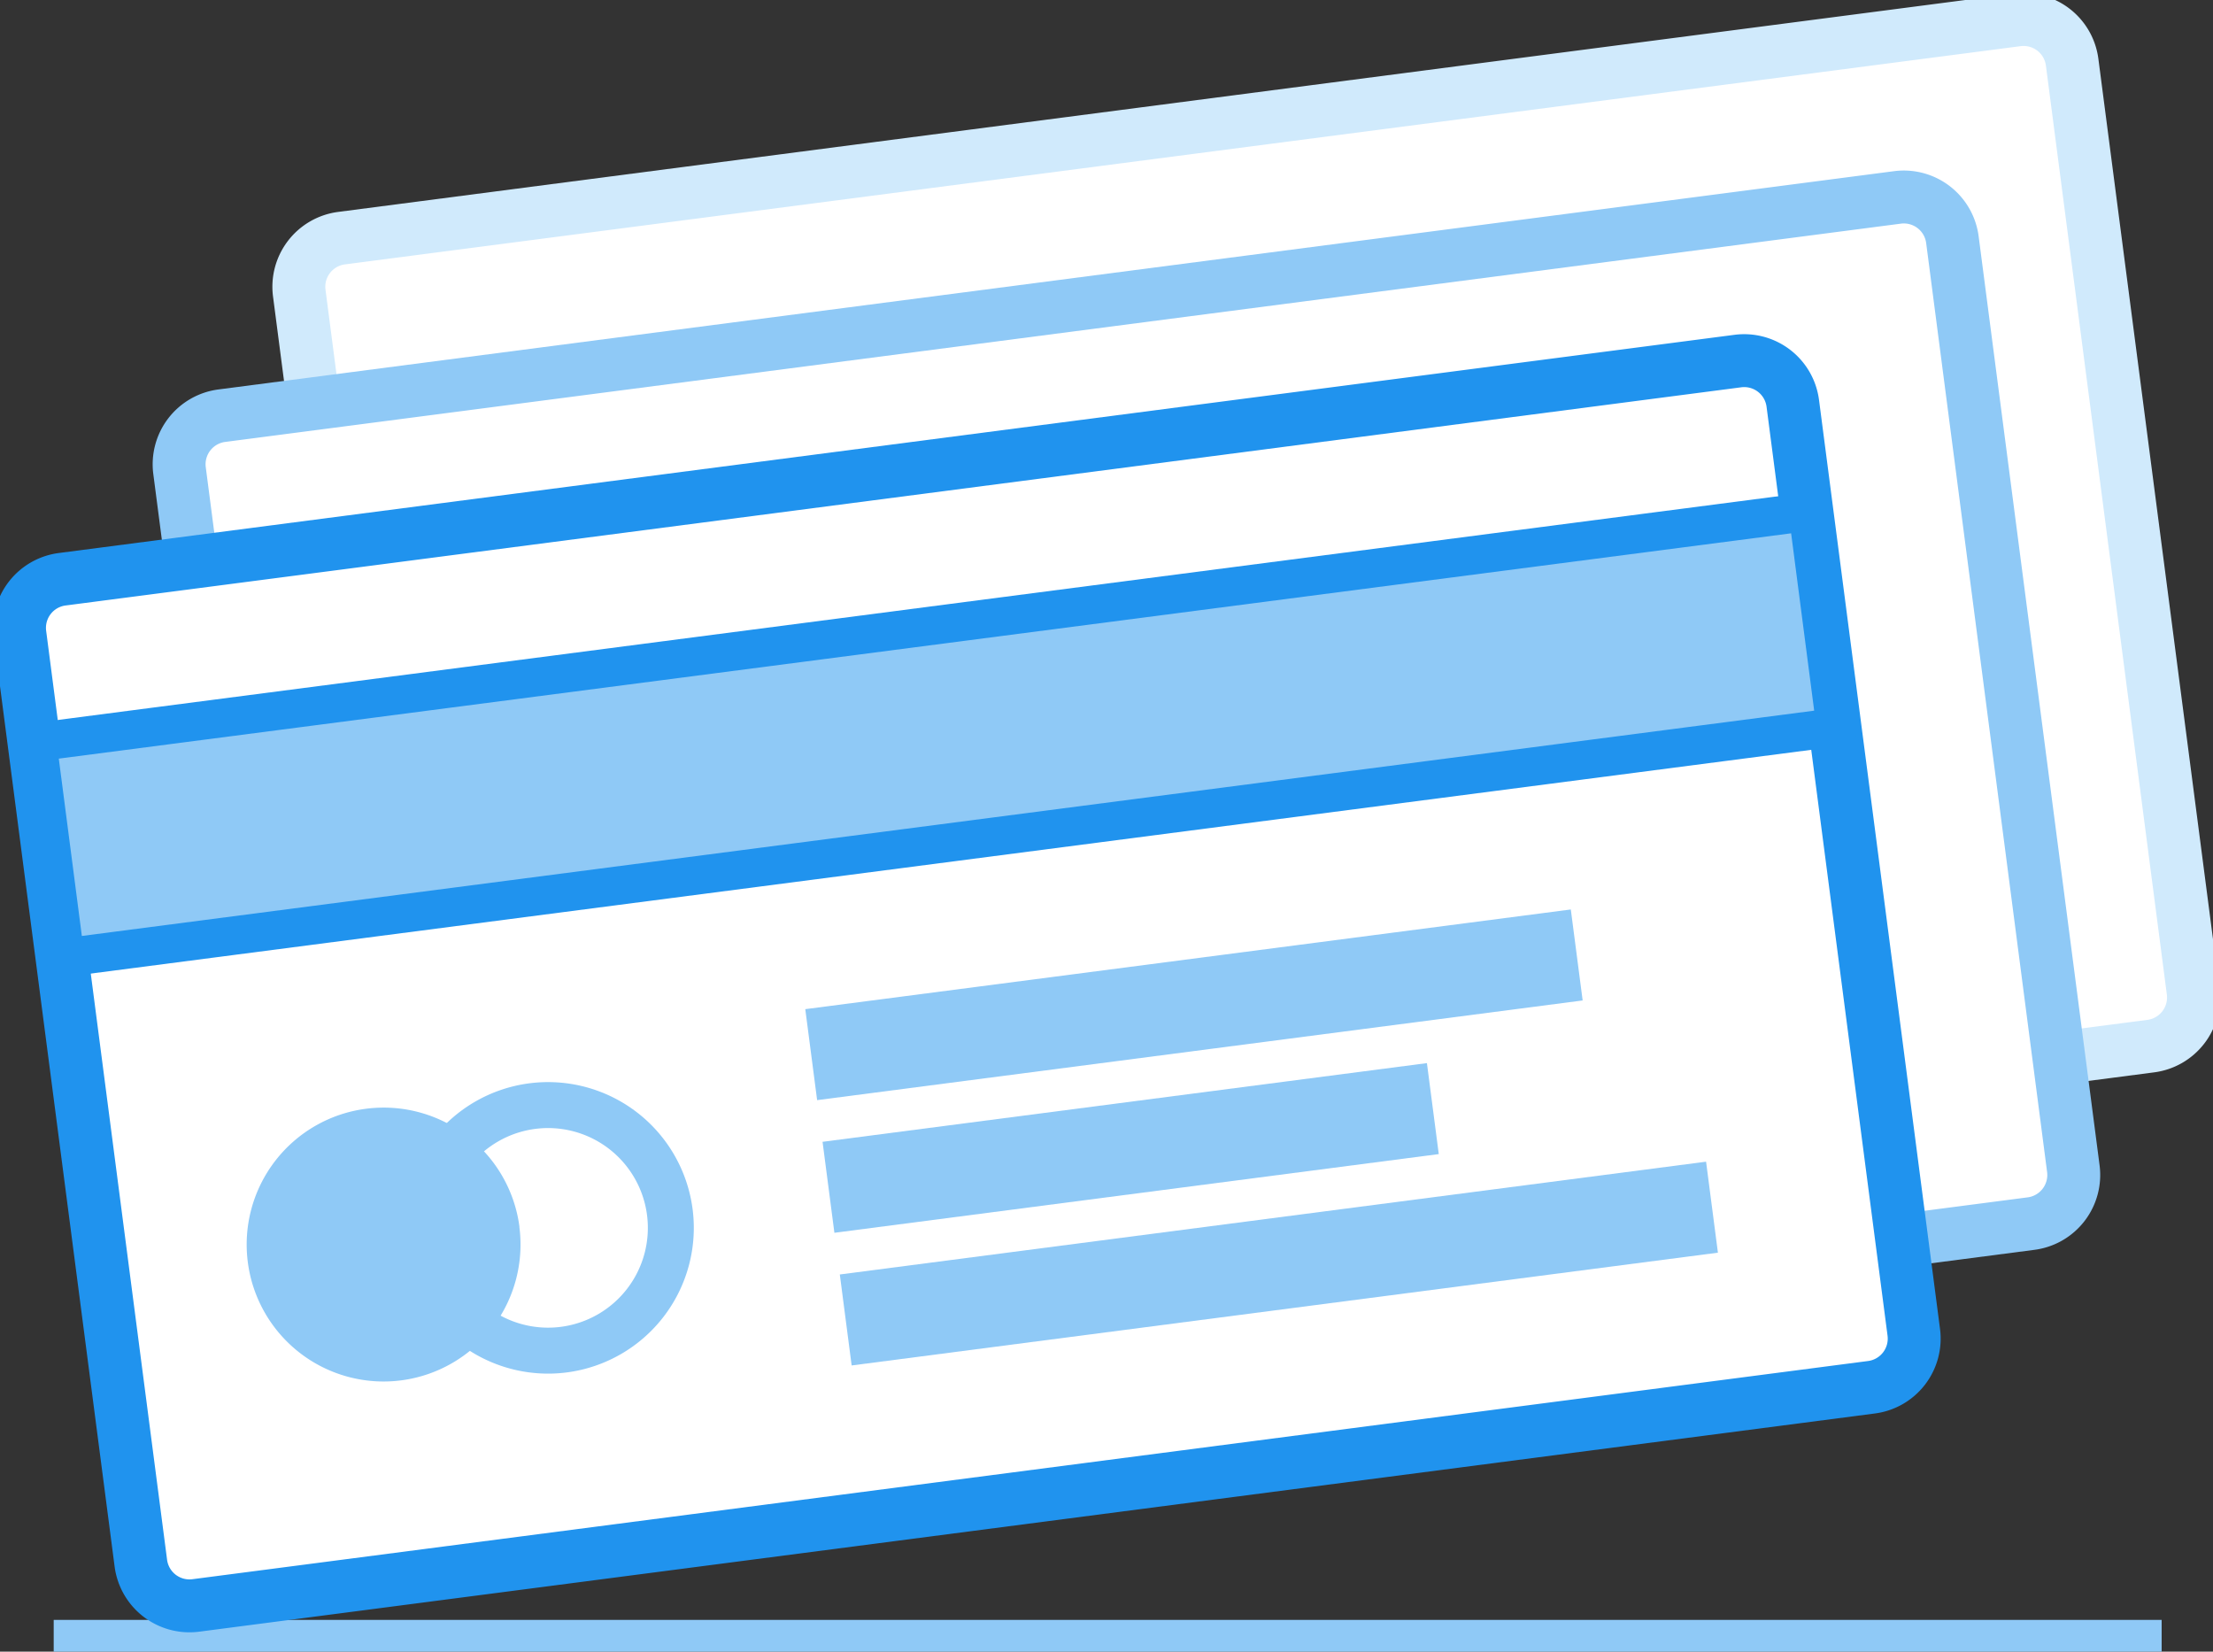 <svg id="Group_454" data-name="Group 454" xmlns="http://www.w3.org/2000/svg" xmlns:xlink="http://www.w3.org/1999/xlink" width="112.106" height="83.659" viewBox="0 0 112.106 83.659">
  <rect x="0" y="0" width="112.106" height="83.659" fill="#333333" stroke="none"/>
  <defs>
    <clipPath id="clip-path">
      <rect id="Rectangle_462" data-name="Rectangle 462" width="112.106" height="83.659" fill="none"/>
    </clipPath>
  </defs>
  <g id="Group_453" data-name="Group 453" clip-path="url(#clip-path)">
    <path id="Path_771" data-name="Path 771" d="M114.357,53.34,29.472,64.392a2.483,2.483,0,0,1-2.783-2.142L20.563,15.2a2.483,2.483,0,0,1,2.142-2.784L107.59,1.362A2.482,2.482,0,0,1,110.373,3.5L116.5,50.556a2.483,2.483,0,0,1-2.142,2.784" transform="translate(-5.403 -0.353)" fill="#fff"/>
    <path id="Path_772" data-name="Path 772" d="M114.357,53.34,29.472,64.392a2.483,2.483,0,0,1-2.783-2.142L20.563,15.2a2.483,2.483,0,0,1,2.142-2.784L107.59,1.362A2.482,2.482,0,0,1,110.373,3.5L116.5,50.556A2.483,2.483,0,0,1,114.357,53.34Z" transform="translate(-5.403 -0.353)" fill="none" stroke="#d0eafc" stroke-miterlimit="10" stroke-width="2.68"/>
    <line id="Line_563" data-name="Line 563" x2="106.785" transform="translate(2.72 82.976)" fill="none" stroke="#8fc9f6" stroke-miterlimit="10" stroke-width="1.855"/>
    <path id="Path_773" data-name="Path 773" d="M106.127,65.538,21.242,76.59a2.483,2.483,0,0,1-2.783-2.142L12.333,27.4a2.483,2.483,0,0,1,2.142-2.784L99.36,13.56a2.482,2.482,0,0,1,2.783,2.142l6.126,47.052a2.483,2.483,0,0,1-2.142,2.784" transform="translate(-3.238 -3.561)" fill="#fff"/>
    <path id="Path_774" data-name="Path 774" d="M106.127,65.538,21.242,76.59a2.483,2.483,0,0,1-2.783-2.142L12.333,27.4a2.483,2.483,0,0,1,2.142-2.784L99.36,13.56a2.482,2.482,0,0,1,2.783,2.142l6.126,47.052A2.483,2.483,0,0,1,106.127,65.538Z" transform="translate(-3.238 -3.561)" fill="none" stroke="#8fc9f6" stroke-miterlimit="10" stroke-width="2.68"/>
    <path id="Path_775" data-name="Path 775" d="M95.155,76.785,10.27,87.837a2.483,2.483,0,0,1-2.783-2.142L1.361,38.642A2.483,2.483,0,0,1,3.5,35.859L88.388,24.807a2.482,2.482,0,0,1,2.783,2.142L97.3,74a2.483,2.483,0,0,1-2.142,2.784" transform="translate(-0.352 -6.519)" fill="#fff"/>
    <path id="Path_776" data-name="Path 776" d="M95.155,76.785,10.27,87.837a2.483,2.483,0,0,1-2.783-2.142L1.361,38.642A2.483,2.483,0,0,1,3.5,35.859L88.388,24.807a2.482,2.482,0,0,1,2.783,2.142L97.3,74A2.483,2.483,0,0,1,95.155,76.785Z" transform="translate(-0.352 -6.519)" fill="none" stroke="#2093ee" stroke-miterlimit="10" stroke-width="2.68"/>
    <line id="Line_564" data-name="Line 564" y1="5.049" x2="38.78" transform="translate(41.094 48.37)" fill="none" stroke="#8fc9f6" stroke-miterlimit="10" stroke-width="4.647"/>
    <line id="Line_565" data-name="Line 565" y1="3.986" x2="30.616" transform="translate(41.969 56.152)" fill="none" stroke="#8fc9f6" stroke-miterlimit="10" stroke-width="4.647"/>
    <line id="Line_566" data-name="Line 566" y1="5.713" x2="43.883" transform="translate(42.843 61.145)" fill="none" stroke="#8fc9f6" stroke-miterlimit="10" stroke-width="4.647"/>
    <rect id="Rectangle_460" data-name="Rectangle 460" width="90.411" height="11.002" transform="matrix(0.992, -0.129, 0.129, 0.992, 1.887, 37.585)" fill="#8fc9f6"/>
    <rect id="Rectangle_461" data-name="Rectangle 461" width="90.411" height="11.002" transform="matrix(0.992, -0.129, 0.129, 0.992, 1.887, 37.585)" fill="none" stroke="#2093ee" stroke-miterlimit="10" stroke-width="1.947"/>
    <path id="Path_777" data-name="Path 777" d="M30.769,82.162A6.936,6.936,0,1,1,23,76.179a6.936,6.936,0,0,1,7.774,5.983" transform="translate(-4.459 -20.019)" fill="#8fc9f6"/>
    <path id="Path_778" data-name="Path 778" d="M41.619,81.366A6.219,6.219,0,1,1,34.649,76,6.219,6.219,0,0,1,41.619,81.366Z" transform="translate(-7.688 -19.974)" fill="none" stroke="#8fc9f6" stroke-miterlimit="10" stroke-width="2.328"/>
  </g>
</svg>
